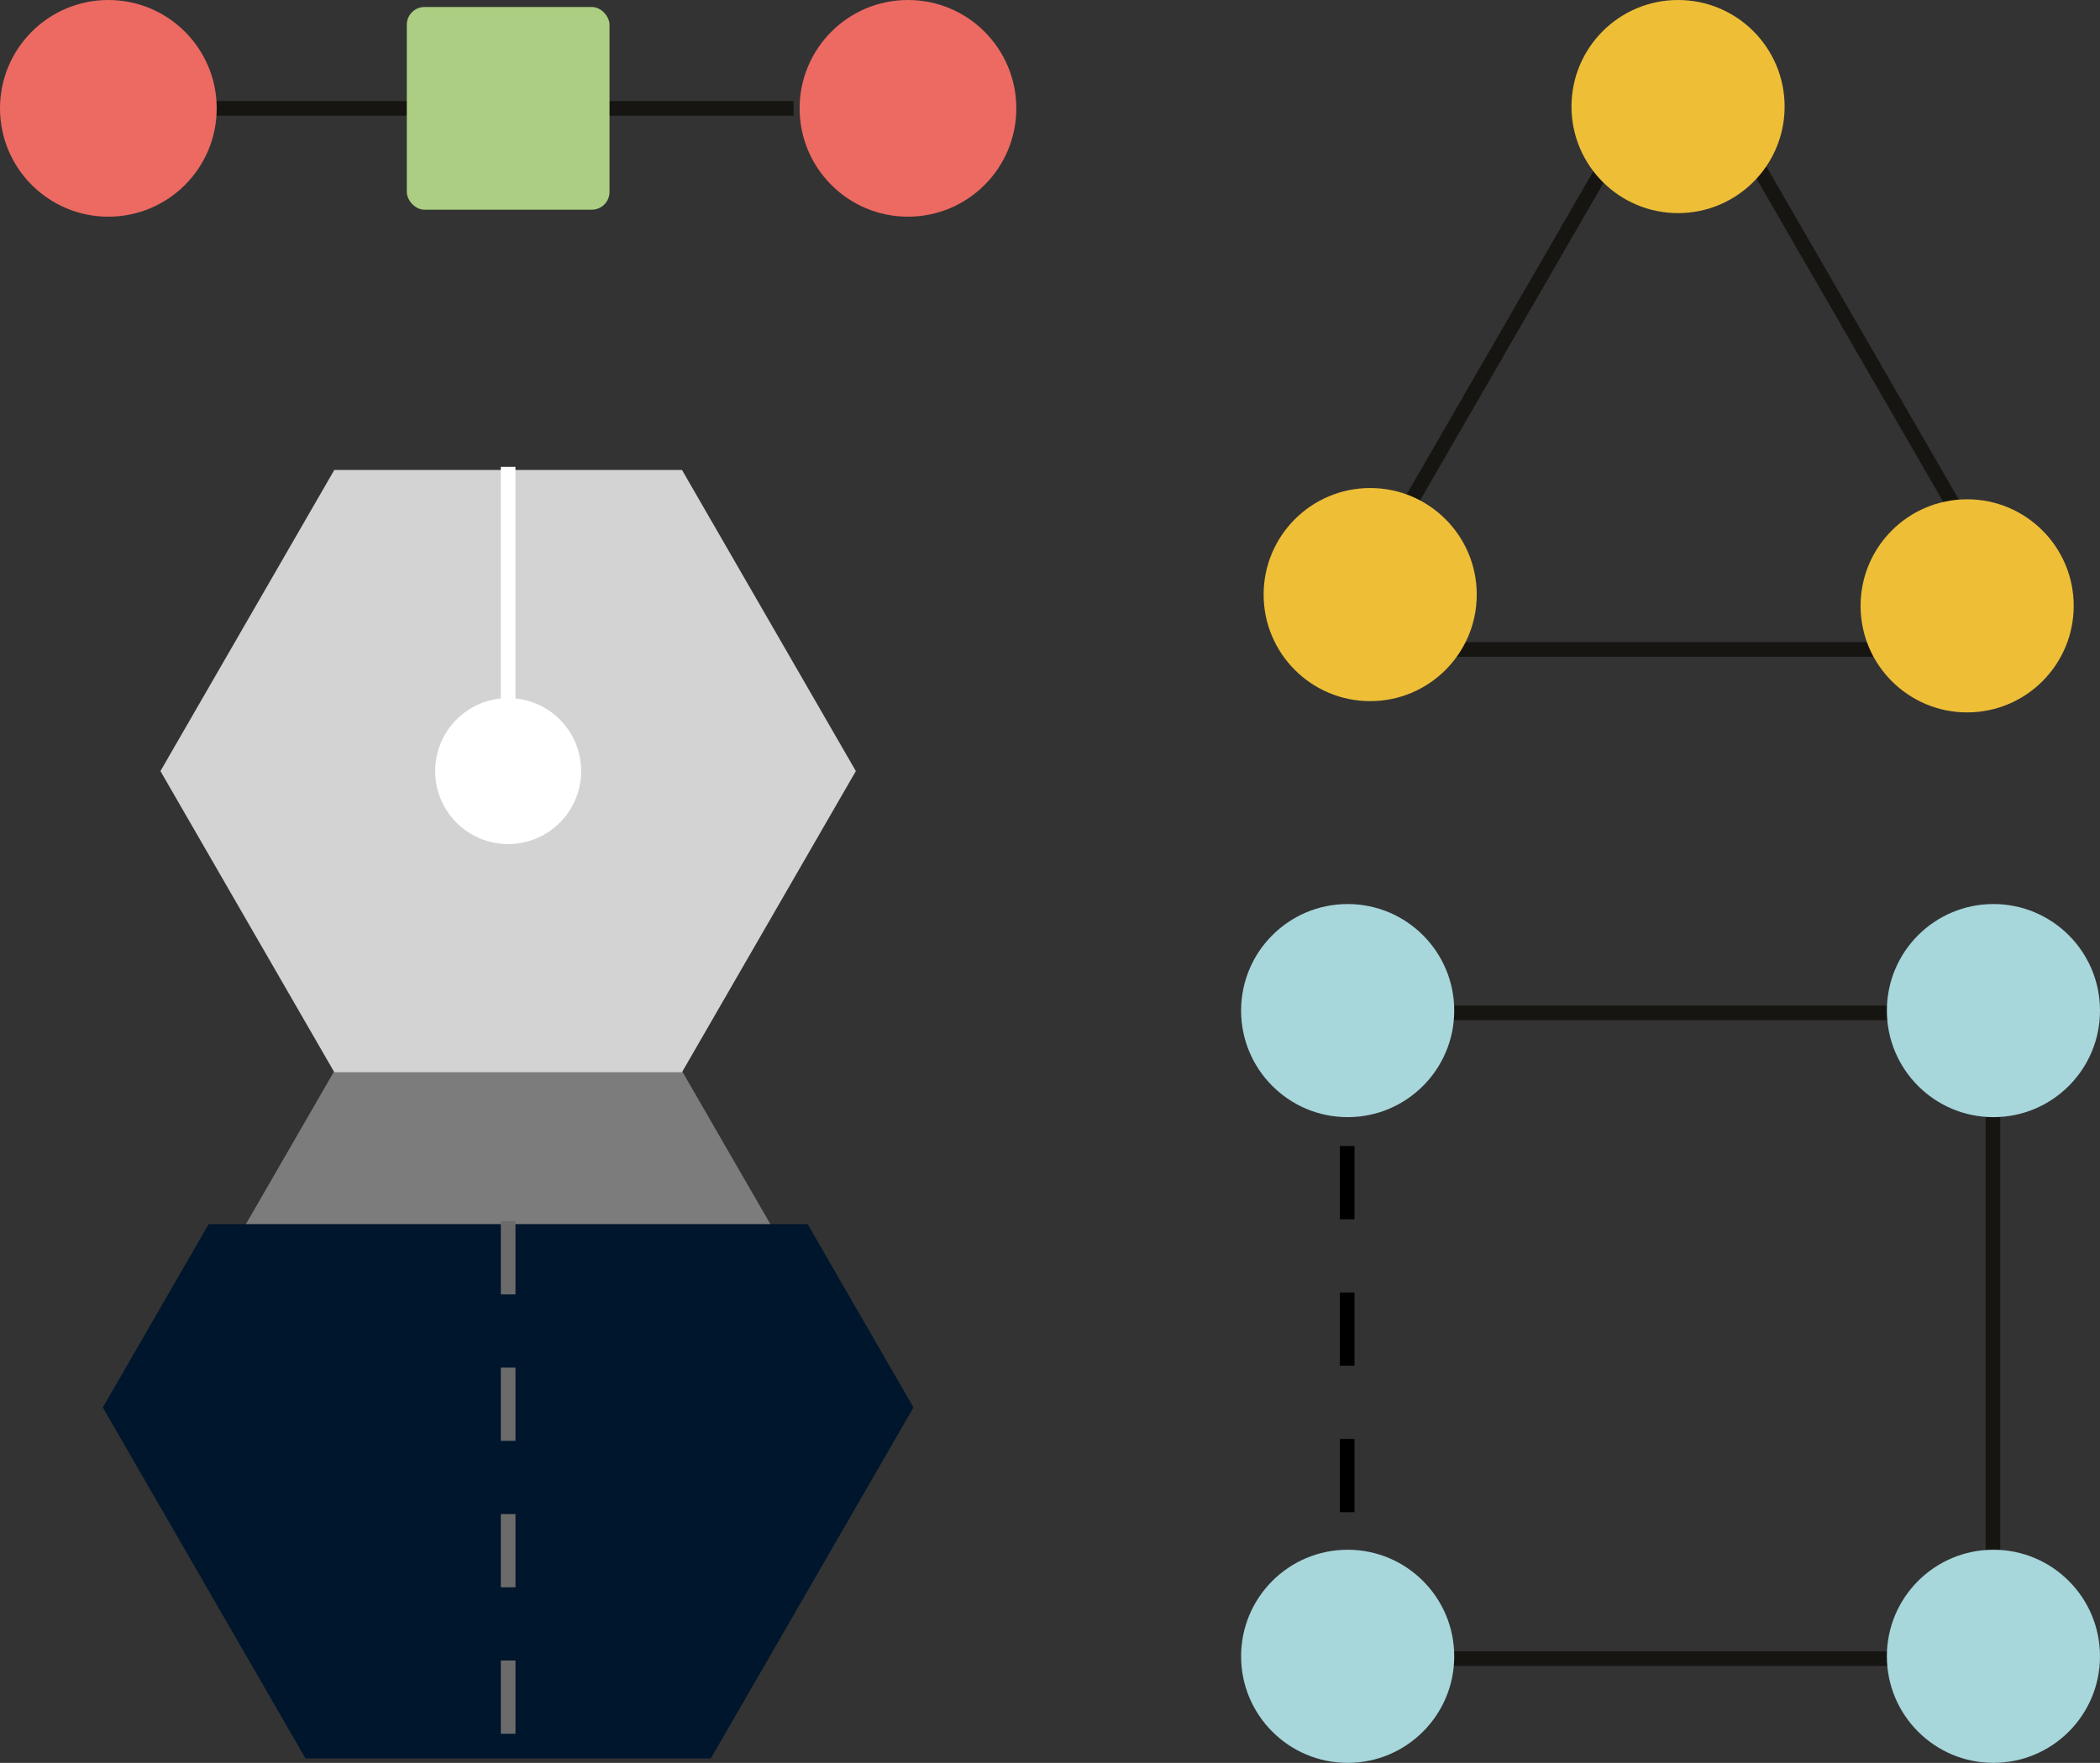 <svg xmlns="http://www.w3.org/2000/svg" width="143.381" height="120.374" viewBox="0 0 143.381 120.374"><rect x="0" y="0" width="143.381" height="120.374" fill="#333333" stroke="none"/><defs><style>.a,.b,.j,.l{fill:none;stroke-miterlimit:10;}.a{stroke:#000;}.a,.l{stroke-dasharray:5;}.b{stroke:#161512;}.c{fill:#a7d6db;}.d{fill:#eebe37;}.e{fill:#abce82;}.f{fill:#ec6a62;}.g{fill:#7c7c7c;}.h{fill:#d3d3d3;}.i{fill:#fff;}.j{stroke:#fff;}.k{fill:#00162c;}.l{stroke:#6b6b6b;}</style></defs><g transform="translate(84.738 61.73)"><line class="a" y1="44.091" transform="translate(7.243 7.434)"/><path class="b" d="M262.131,697.848h44.09v44.09h-44.09" transform="translate(-254.888 -690.414)"/><ellipse class="c" cx="7.276" cy="7.276" rx="7.276" ry="7.276" transform="translate(0)"/><ellipse class="c" cx="7.276" cy="7.276" rx="7.276" ry="7.276" transform="translate(0 44.091)"/><ellipse class="c" cx="7.276" cy="7.276" rx="7.276" ry="7.276" transform="translate(44.091)"/><ellipse class="c" cx="7.276" cy="7.276" rx="7.276" ry="7.276" transform="translate(44.091 44.091)"/></g><g transform="translate(86.276)"><path class="b" d="M285.03,657.438H265.24A2.591,2.591,0,0,1,263,653.552l9.895-17.139,9.9-17.139a2.591,2.591,0,0,1,4.487,0l9.9,17.139,9.9,17.139a2.591,2.591,0,0,1-2.245,3.886Z" transform="translate(-256.526 -613.091)"/><ellipse class="d" cx="7.276" cy="7.276" rx="7.276" ry="7.276" transform="translate(0 33.324)"/><ellipse class="d" cx="7.276" cy="7.276" rx="7.276" ry="7.276" transform="translate(40.758 34.093)"/><ellipse class="d" cx="7.276" cy="7.276" rx="7.276" ry="7.276" transform="translate(21.02)"/></g><g transform="translate(0)"><line class="b" x2="39.695" transform="translate(14.488 7.398)"/><rect class="e" width="13.841" height="13.841" rx="1.21" transform="translate(27.775 0.478)"/><ellipse class="f" cx="7.398" cy="7.398" rx="7.398" ry="7.398"/><ellipse class="f" cx="7.398" cy="7.398" rx="7.398" ry="7.398" transform="translate(54.595)"/></g><g transform="translate(7.021 31.876)"><path class="g" d="M197.06,702.783H173.319l-11.87,20.56,11.87,20.56H197.06l11.87-20.56Z" transform="translate(-157.516 -661.524)"/><path class="h" d="M197.06,651.783H173.319l-11.87,20.56,11.87,20.56H197.06l11.87-20.56Z" transform="translate(-157.516 -651.567)"/><ellipse class="i" cx="4.984" cy="4.984" rx="4.984" ry="4.984" transform="translate(22.69 15.792)"/><line class="j" y2="20.095" transform="translate(27.674)"/><path class="k" d="M163.79,715.768l-7.229,12.52L170.4,752.255h27.674l13.837-23.967-7.229-12.52Z" transform="translate(-156.562 -664.059)"/><line class="l" y2="36.987" transform="translate(27.674 51.51)"/></g></svg>